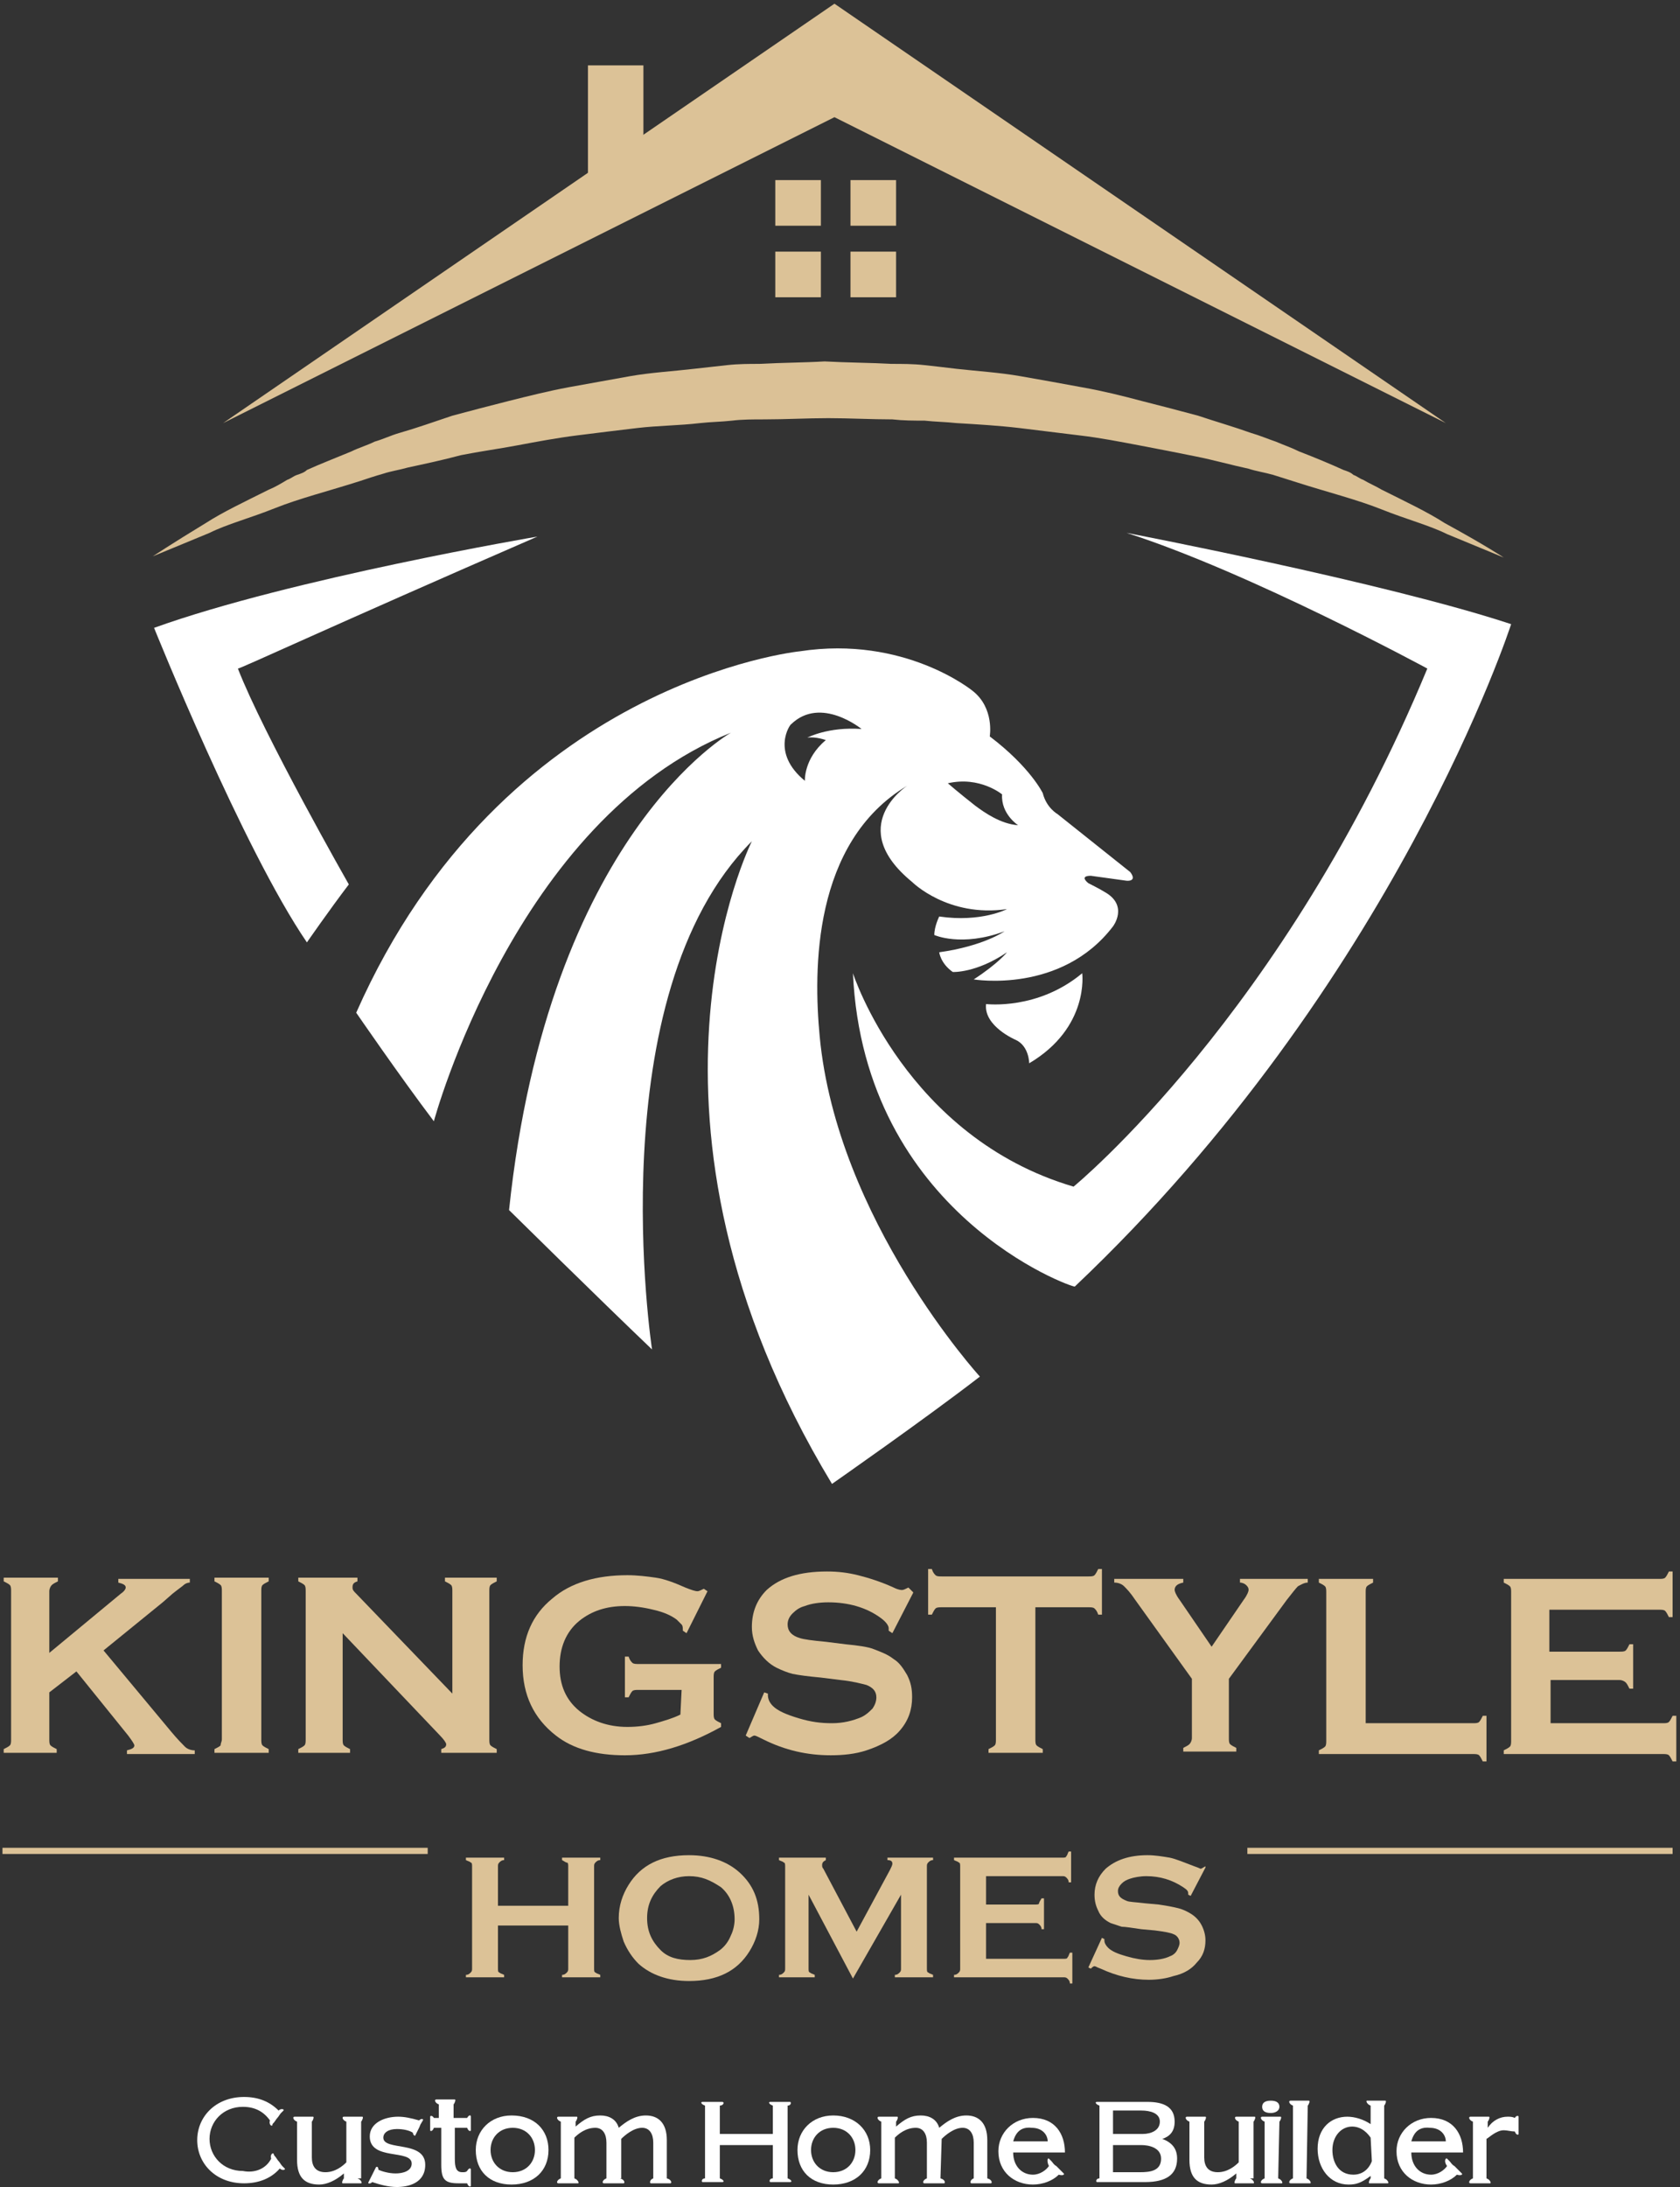 <svg xmlns="http://www.w3.org/2000/svg" xmlns:xlink="http://www.w3.org/1999/xlink" id="Layer_1" x="0px" y="0px" viewBox="0 0 136.3 177.3" style="enable-background:new 0 0 136.3 177.3;" xml:space="preserve">
<rect x="0" y="0" width="136.3" height="177.3" fill="#333333" stroke="none"/>
<style type="text/css">
	.st0{fill:#FFFFFF;}
	.st1{fill:#DCC297;}
	.st2{fill:#DBC196;}
</style>
<g>
	<path class="st0" d="M69.2,78.9c0,0,4.3,13.3,17.9,17.3c0,0,17.1-14,28.7-42c0,0-14.4-7.8-24.4-11c0,0,20.9,4,31.2,7.4   c0,0-9.4,29.1-35.4,53.7C87,104.4,70.1,98.4,69.2,78.9"></path>
	<path class="st0" d="M43.6,43.5c0,0-20,3.4-31.1,7.4c0,0,7.2,17.9,12.4,25.5c0,0,1.8-2.6,3.4-4.7c0,0-6.9-12.1-9-17.5   C19.3,54.3,26.8,50.8,43.6,43.5"></path>
	<path class="st0" d="M87.8,78.9c0,0,0.6,4.4-4.3,7.3c0,0,0-1.4-1.1-1.9c0,0-2.6-1.1-2.4-2.9C80.1,81.4,84.2,81.9,87.8,78.9"></path>
	<path class="st0" d="M81.7,77.2c-2.5,1.7-4.4,1.6-4.4,1.6c-1-0.7-1.1-1.6-1.1-1.6c3.6-0.5,5.3-1.7,5.3-1.7   c-3.5,1.3-5.7,0.3-5.7,0.3c0-0.7,0.4-1.5,0.4-1.5c3.4,0.5,5.5-0.6,5.5-0.6c-4.8,0.7-7.7-2.2-7.7-2.2c-5.5-4.5-0.4-7.8-0.4-7.8   c-7.7,4.6-7.6,15-7.1,20.3c1.4,14.9,13,27.6,13,27.6c-4.4,3.4-12,8.7-12,8.7C49.6,90.7,61,68.2,61,68.2   c-12.5,12.5-8.1,41.2-8.1,41.2c-4.4-4.2-11.6-11.3-11.6-11.3c3.2-30.4,18-38.7,18-38.7c-17.5,7-24.1,31.5-24.1,31.5   c-2.8-3.7-6.3-8.8-6.3-8.8c11.9-26.9,36-29.3,36-29.3c8.5-1.3,14,3.2,14,3.2c1.8,1.4,1.4,3.7,1.4,3.7c3.3,2.5,4.3,4.6,4.3,4.6   c0.3,1.2,1.2,1.7,1.2,1.7l5.9,4.7c0.6,0.8-0.3,0.7-0.3,0.7L88.5,71c-1,0-0.2,0.6-0.2,0.6s1,0.5,1.3,0.7c2,1.1,0.7,2.8,0.7,2.8   C86.1,80.6,79,79.4,79,79.4C81,78.1,81.7,77.2,81.7,77.2 M82.6,66.9c0,0-1.4-0.9-1.3-2.5c0,0-1.8-1.5-4.4-0.9c0,0,0.8,0.7,2.2,1.8   C79.9,65.9,81.2,66.8,82.6,66.9 M65.3,63.3c0,0-0.1-1.8,1.7-3.3c0,0-0.8-0.3-1.5-0.2c0,0,1.7-0.9,4.4-0.7c0,0-3.3-2.7-5.7-0.4   C64.1,58.7,62.5,61,65.3,63.3"></path>
	<rect x="62.9" y="20.4" class="st1" width="3.7" height="3.7"></rect>
	<rect x="69" y="20.4" class="st1" width="3.7" height="3.7"></rect>
	<rect x="62.9" y="14.6" class="st1" width="3.7" height="3.7"></rect>
	<rect x="69" y="14.6" class="st1" width="3.7" height="3.7"></rect>
	<polygon class="st1" points="67.7,9.5 117.3,34.3 67.7,0.3 18.1,34.3  "></polygon>
	<rect x="47.7" y="5.3" class="st1" width="4.5" height="9.2"></rect>
	<g>
		<path class="st1" d="M46.1,156.1h-5.7v3.5c0,0.1,0,0.3,0.1,0.3c0.1,0.1,0.2,0.1,0.4,0.2v0.2h-3.1v-0.2c0.2,0,0.3-0.1,0.4-0.2    c0.1-0.1,0.1-0.2,0.1-0.3v-8.3c0-0.1,0-0.3-0.1-0.3c-0.1-0.1-0.2-0.1-0.4-0.2v-0.2h3.1v0.2c-0.2,0-0.3,0.1-0.4,0.2    s-0.1,0.2-0.1,0.3v3.2h5.7v-3.2c0-0.1,0-0.3-0.1-0.3s-0.2-0.1-0.4-0.2v-0.2h3.1v0.2c-0.2,0-0.3,0.1-0.4,0.2    c-0.1,0.1-0.1,0.2-0.1,0.3v8.3c0,0.1,0,0.3,0.1,0.3c0.1,0.1,0.2,0.1,0.4,0.2v0.2h-3.1v-0.2c0.2,0,0.3-0.1,0.4-0.2    c0.1-0.1,0.1-0.2,0.1-0.3V156.1z"></path>
		<path class="st1" d="M55.9,150.4c1.7,0,3.1,0.5,4.1,1.4c1.1,1,1.6,2.2,1.6,3.8c0,0.9-0.3,1.8-0.8,2.6c-1,1.6-2.6,2.4-4.9,2.4    c-1.7,0-3.1-0.5-4.1-1.4c-0.5-0.5-0.9-1.1-1.2-1.8c-0.2-0.6-0.4-1.3-0.4-1.9c0-1,0.3-1.9,0.8-2.7C52,151.2,53.6,150.4,55.9,150.4z     M55.9,152.1c-0.9,0-1.7,0.3-2.3,0.8c-0.7,0.7-1.1,1.5-1.1,2.6s0.4,1.9,1.1,2.6c0.6,0.6,1.4,0.8,2.4,0.8s1.7-0.3,2.4-0.8    c0.4-0.3,0.7-0.7,0.9-1.2c0.2-0.4,0.3-0.9,0.3-1.3c0-1.1-0.4-2-1.1-2.6C57.6,152.4,56.9,152.1,55.9,152.1z"></path>
		<path class="st1" d="M69.2,160.4l-3.6-6.8v6c0,0.1,0,0.3,0.1,0.3c0.1,0.1,0.2,0.1,0.4,0.2v0.2h-2.9v-0.2c0.2,0,0.3-0.1,0.4-0.2    c0.1-0.1,0.1-0.2,0.1-0.3v-8.3c0-0.1,0-0.3-0.1-0.3c-0.1-0.1-0.2-0.1-0.4-0.2v-0.2H67v0.2c-0.2,0.1-0.3,0.2-0.3,0.4    c0,0.1,0,0.2,0.1,0.3l2.7,5.1l2.7-5c0.1-0.2,0.2-0.4,0.2-0.5c0-0.2-0.1-0.3-0.4-0.3v-0.2h3.7v0.2c-0.2,0-0.3,0.1-0.4,0.2    c-0.1,0.1-0.1,0.2-0.1,0.3v8.3c0,0.1,0,0.3,0.1,0.3c0.1,0.1,0.2,0.1,0.4,0.2v0.2h-3.1v-0.2c0.2,0,0.3-0.1,0.4-0.2    c0.1-0.1,0.1-0.2,0.1-0.3v-6L69.2,160.4z"></path>
		<path class="st1" d="M80,156.1v2.7h6.3c0.1,0,0.3,0,0.3-0.1c0.1-0.1,0.1-0.2,0.2-0.4H87v2.5h-0.2c0-0.2-0.1-0.3-0.2-0.4    c-0.1-0.1-0.2-0.1-0.3-0.1h-8.9v-0.2c0.2,0,0.3-0.1,0.4-0.2c0.1-0.1,0.1-0.2,0.1-0.3v-8.3c0-0.1,0-0.3-0.1-0.3    c-0.1-0.1-0.2-0.1-0.4-0.2v-0.2h8.8c0.1,0,0.3,0,0.3-0.1c0.1-0.1,0.1-0.2,0.2-0.4h0.2v2.5h-0.2c0-0.2-0.1-0.3-0.2-0.4    c-0.1-0.1-0.2-0.1-0.3-0.1H80v2.3h4c0.1,0,0.3,0,0.3-0.1s0.1-0.2,0.2-0.4h0.2v2.5h-0.2c0-0.2-0.1-0.3-0.2-0.4    c-0.1-0.1-0.2-0.1-0.3-0.1h-4V156.1z"></path>
		<path class="st1" d="M97.8,151.4l-1.2,2.3l-0.2-0.1v-0.1c0-0.2-0.1-0.3-0.4-0.5c-0.9-0.6-1.9-0.9-3-0.9c-0.5,0-1,0.1-1.3,0.2    c-0.3,0.1-0.5,0.2-0.7,0.4s-0.3,0.4-0.3,0.6c0,0.4,0.2,0.6,0.7,0.8c0.2,0.1,0.7,0.1,1.5,0.2l1.1,0.1c0.7,0.1,1.2,0.2,1.6,0.3    s0.8,0.3,1.1,0.5c0.3,0.2,0.6,0.5,0.8,0.9c0.2,0.4,0.3,0.8,0.3,1.2c0,0.7-0.2,1.3-0.7,1.8c-0.4,0.5-1,0.9-1.9,1.1    c-0.6,0.2-1.3,0.3-2,0.3c-1.3,0-2.6-0.3-3.9-0.9c-0.3-0.1-0.4-0.2-0.5-0.2s-0.2,0.1-0.3,0.2l-0.2-0.1l1.1-2.4l0.2,0.1v0.1    c0,0.2,0.1,0.4,0.3,0.6c0.3,0.3,0.8,0.5,1.5,0.7s1.3,0.3,1.9,0.3s1.2-0.1,1.6-0.3c0.3-0.1,0.5-0.3,0.6-0.5s0.2-0.4,0.2-0.6    c0-0.3-0.2-0.6-0.5-0.7c-0.2-0.1-0.7-0.2-1.5-0.3l-1.1-0.1c-0.7-0.1-1.3-0.2-1.6-0.2c-0.3-0.1-0.6-0.2-0.9-0.3    c-0.4-0.2-0.8-0.5-1-1c-0.2-0.4-0.3-0.8-0.3-1.3c0-0.8,0.3-1.5,0.9-2.1c0.8-0.7,1.9-1.1,3.4-1.1c0.6,0,1.2,0.1,1.8,0.2    c0.5,0.1,1.2,0.4,2,0.7c0.3,0.1,0.5,0.2,0.5,0.2c0.1,0,0.2-0.1,0.4-0.2V151.4z"></path>
	</g>
	<g>
		<path class="st0" d="M22,175c-0.1-0.3,0.1-0.5,0.2-0.4c0,0.1,0.1,0.2,0.1,0.2c0.1,0.1,0.2,0.3,0.3,0.4c0.1,0.1,0.2,0.3,0.3,0.4    l0.2,0.2c0.1,0.1-0.2,0.2-0.4,0c-0.7,0.8-1.7,1.2-2.9,1.2c-2.3,0-3.8-1.6-3.8-3.5s1.5-3.5,3.8-3.5c1.2,0,2.1,0.4,2.8,1.1    c0.2-0.2,0.5-0.1,0.4,0l-0.2,0.2c-0.1,0.1-0.2,0.3-0.3,0.4c-0.1,0.1-0.2,0.3-0.3,0.4c-0.1,0.1-0.1,0.1-0.1,0.2    c-0.1,0.1-0.3-0.1-0.2-0.4c-0.5-0.7-1.2-1.1-2.2-1.1c-1.6,0-2.7,1.2-2.7,2.6c0,1.4,1.1,2.6,2.7,2.6C20.7,176.2,21.6,175.8,22,175z    "></path>
		<path class="st0" d="M29,176.6c0.3,0.1,0.4,0.4,0.3,0.4s-0.2,0-0.3,0c-0.2,0-0.3,0-0.5,0c-0.1,0-0.3,0-0.5,0c-0.1,0-0.2,0-0.2,0    c-0.1,0,0-0.3,0.1-0.4v-0.4c-0.7,0.6-1.4,0.9-2,0.9c-1.2,0-1.8-0.6-1.8-2V172c-0.3-0.1-0.4-0.4-0.2-0.4h0.3c0.2,0,0.3,0,0.5,0    c0.1,0,0.3,0,0.5,0h0.2c0.1,0,0,0.3-0.1,0.4v2.9c0,0.7,0.3,1.2,1.1,1.2c0.8,0,1.4-0.5,1.7-0.8V172c-0.3-0.1-0.4-0.4-0.2-0.4h0.3    c0.2,0,0.3,0,0.5,0c0.1,0,0.3,0,0.5,0h0.2c0.1,0,0,0.3-0.1,0.4v4.6H29z"></path>
		<path class="st0" d="M32.1,176.2c0.6,0,1.3-0.2,1.3-0.8c0-1.2-3.4-0.2-3.4-2.2c0-1.1,1.2-1.6,2.3-1.6c0.5,0,1,0.1,1.7,0.3    c0.2-0.2,0.4-0.1,0.3,0c0,0.1-0.1,0.1-0.1,0.2c-0.1,0.1-0.1,0.2-0.2,0.4l-0.2,0.4l-0.1,0.2c0,0.1-0.2,0-0.2-0.2    c-0.3-0.2-0.8-0.3-1.3-0.3c-0.7,0-1.1,0.3-1.1,0.7c0,1.1,3.4,0.2,3.4,2.2c0,1.5-1.4,1.8-2.3,1.8c-0.7,0-1.4-0.2-2-0.4    c-0.2,0.2-0.4,0.1-0.3,0l0.1-0.2l0.2-0.4l0.2-0.4l0.1-0.2c0.1-0.1,0.2,0,0.2,0.2C30.9,176,31.5,176.2,32.1,176.2z"></path>
		<path class="st0" d="M35.6,172.5h-0.4c-0.1,0.3-0.3,0.3-0.3,0.2s0-0.1,0-0.2c0-0.1,0-0.2,0-0.4c0-0.1,0-0.2,0-0.3s0-0.1,0-0.2    c0-0.1,0.2-0.1,0.3,0.1h0.4v-1.1c-0.3-0.1-0.4-0.4-0.2-0.4h0.3c0.2,0,0.3,0,0.5,0c0.1,0,0.3,0,0.5,0h0.2c0.1,0,0,0.3-0.1,0.4v1.1    h1.1c0.1-0.2,0.3-0.3,0.3-0.1v0.2c0,0.1,0,0.2,0,0.3s0,0.2,0,0.4v0.2c0,0.1-0.2,0.1-0.3-0.2h-1v2.5c0,0.7,0.1,1.1,0.6,1.1    c0.2,0,0.3,0,0.4-0.1c0.1-0.2,0.3-0.3,0.3-0.1v0.2c0,0.1,0,0.2,0,0.3s0,0.3,0,0.5v0.3c0,0.1-0.2,0.1-0.3-0.2c-0.2,0-0.4,0-0.7,0    c-1.1,0-1.4-0.3-1.4-1.5v-3H35.6z"></path>
		<path class="st0" d="M44.5,174.3c0,1.7-1.2,2.8-3,2.8s-2.9-1.1-2.9-2.8c0-1.6,1.2-2.8,2.9-2.8C43.4,171.5,44.5,172.7,44.5,174.3z     M39.8,174.3c0,1,0.7,1.8,1.8,1.8s1.8-0.8,1.8-1.8s-0.7-1.8-1.8-1.8S39.8,173.3,39.8,174.3z"></path>
		<path class="st0" d="M50.3,176.6c0.4,0.1,0.4,0.4,0.3,0.4c-0.1,0-0.2,0-0.3,0c-0.2,0-0.4,0-0.5,0c-0.2,0-0.4,0-0.5,0s-0.2,0-0.3,0    c-0.2,0-0.1-0.3,0.2-0.4v-2.9c0-0.7-0.3-1.2-0.9-1.2c-0.8,0-1.4,0.5-1.7,0.8v3.3c0.3,0.1,0.4,0.4,0.3,0.4c-0.1,0-0.2,0-0.3,0    c-0.2,0-0.4,0-0.5,0s-0.4,0-0.5,0s-0.2,0-0.3,0c-0.2,0-0.1-0.3,0.2-0.4V172c-0.3-0.1-0.4-0.4-0.2-0.4h0.3c0.2,0,0.3,0,0.5,0    c0.1,0,0.3,0,0.5,0h0.2c0.1,0,0,0.3-0.1,0.4v0.4c0.7-0.6,1.2-0.9,2-0.9c0.7,0,1.3,0.3,1.5,1c0.6-0.5,1.3-1,2.2-1    c1,0,1.7,0.6,1.7,2v3.1c0.4,0.1,0.4,0.4,0.3,0.4c-0.1,0-0.2,0-0.3,0c-0.2,0-0.4,0-0.5,0s-0.4,0-0.5,0s-0.2,0-0.3,0    s-0.1-0.3,0.2-0.4v-2.9c0-0.7-0.3-1.2-0.9-1.2c-0.7,0-1.4,0.6-1.7,0.9v3.2H50.3z"></path>
		<path class="st0" d="M58.4,176.6c0.3,0.1,0.4,0.3,0.2,0.3c-0.1,0-0.2,0-0.3,0c-0.2,0-0.4,0-0.5,0s-0.4,0-0.5,0s-0.2,0-0.3,0    s-0.1-0.3,0.2-0.3v-5.9c-0.3-0.1-0.4-0.3-0.2-0.3h0.3c0.2,0,0.4,0,0.5,0s0.4,0,0.5,0h0.3c0.2,0,0.1,0.3-0.2,0.3v2.3h4.3v-2.3    c-0.3-0.1-0.4-0.3-0.2-0.3h0.3c0.2,0,0.4,0,0.5,0s0.4,0,0.5,0h0.3c0.1,0,0.1,0.3-0.2,0.3v5.9c0.3,0.1,0.4,0.3,0.2,0.3    c-0.1,0-0.2,0-0.3,0c-0.2,0-0.4,0-0.5,0s-0.4,0-0.5,0s-0.2,0-0.3,0s-0.1-0.3,0.2-0.3v-2.7h-4.3V176.6z"></path>
		<path class="st0" d="M70.6,174.3c0,1.7-1.2,2.8-3,2.8s-2.9-1.1-2.9-2.8c0-1.6,1.2-2.8,2.9-2.8C69.4,171.5,70.6,172.7,70.6,174.3z     M65.8,174.3c0,1,0.7,1.8,1.8,1.8c1.1,0,1.8-0.8,1.8-1.8s-0.7-1.8-1.8-1.8S65.8,173.3,65.8,174.3z"></path>
		<path class="st0" d="M76.3,176.6c0.4,0.1,0.4,0.4,0.3,0.4s-0.2,0-0.3,0c-0.2,0-0.4,0-0.5,0c-0.2,0-0.4,0-0.5,0s-0.2,0-0.3,0    c-0.2,0-0.1-0.3,0.2-0.4v-2.9c0-0.7-0.3-1.2-0.9-1.2c-0.8,0-1.4,0.5-1.7,0.8v3.3c0.3,0.1,0.4,0.4,0.3,0.4s-0.2,0-0.3,0    c-0.2,0-0.4,0-0.5,0s-0.4,0-0.5,0s-0.2,0-0.3,0c-0.2,0-0.1-0.3,0.2-0.4V172c-0.3-0.1-0.4-0.4-0.2-0.4h0.3c0.2,0,0.3,0,0.5,0    c0.1,0,0.3,0,0.5,0h0.2c0.1,0,0,0.3-0.1,0.4v0.4c0.7-0.6,1.2-0.9,2-0.9c0.7,0,1.3,0.3,1.5,1c0.6-0.5,1.3-1,2.2-1    c1,0,1.7,0.6,1.7,2v3.1c0.4,0.1,0.4,0.4,0.3,0.4s-0.2,0-0.3,0c-0.2,0-0.4,0-0.5,0s-0.4,0-0.5,0s-0.2,0-0.3,0    c-0.1,0-0.1-0.3,0.2-0.4v-2.9c0-0.7-0.3-1.2-0.9-1.2c-0.7,0-1.4,0.6-1.7,0.9L76.3,176.6L76.3,176.6z"></path>
		<path class="st0" d="M85.1,175l0.2,0.2c0.1,0.1,0.2,0.3,0.4,0.4c0.1,0.1,0.3,0.3,0.4,0.4l0.2,0.2c0.1,0.1-0.1,0.2-0.4,0.1    c-0.5,0.5-1.3,0.8-2.1,0.8c-1.5,0-2.8-1-2.8-2.7c0-1.5,1.2-2.7,2.8-2.7c1.8,0,2.6,1.3,2.6,2.8h-4.2c0,1.1,0.7,1.8,1.6,1.8    c0.6,0,1.1-0.4,1.3-0.7C84.9,175.2,85,174.9,85.1,175z M82.2,173.6H85c0-0.5-0.4-1.1-1.3-1.1C82.8,172.4,82.4,172.9,82.2,173.6z"></path>
		<path class="st0" d="M89.2,170.7c-0.3-0.1-0.4-0.3-0.2-0.3h4.1c1.3,0,2.2,0.4,2.2,1.6c0,0.8-0.4,1.2-1,1.4    c0.8,0.3,1.2,0.8,1.2,1.6c0,1.3-0.9,1.9-2.6,1.9H89c-0.1,0-0.1-0.3,0.2-0.3C89.2,176.6,89.2,170.7,89.2,170.7z M92.7,173    c0.7,0,1.4-0.3,1.4-1s-0.8-0.9-1.5-0.9h-2.3v1.9H92.7z M92.5,176.1c0.8,0,1.7-0.1,1.7-1.1c0-0.9-1-1.1-1.6-1.1h-2.3v2.2    L92.5,176.1L92.5,176.1z"></path>
		<path class="st0" d="M101.4,176.6c0.3,0.1,0.4,0.4,0.3,0.4s-0.2,0-0.3,0c-0.2,0-0.3,0-0.5,0c-0.1,0-0.3,0-0.5,0    c-0.1,0-0.2,0-0.2,0c-0.1,0,0-0.3,0.1-0.4v-0.4c-0.7,0.6-1.4,0.9-2,0.9c-1.2,0-1.8-0.6-1.8-2V172c-0.3-0.1-0.4-0.4-0.2-0.4h0.3    c0.2,0,0.3,0,0.5,0c0.1,0,0.3,0,0.5,0h0.2c0.1,0,0,0.3-0.1,0.4v2.9c0,0.7,0.3,1.2,1.1,1.2c0.8,0,1.4-0.5,1.7-0.8V172    c-0.3-0.1-0.4-0.4-0.2-0.4h0.3c0.2,0,0.3,0,0.5,0c0.1,0,0.3,0,0.5,0h0.2c0.1,0,0,0.3-0.1,0.4v4.6H101.4z"></path>
		<path class="st0" d="M103.7,176.6c0.3,0.1,0.4,0.4,0.3,0.4s-0.2,0-0.3,0c-0.2,0-0.4,0-0.5,0s-0.4,0-0.5,0s-0.2,0-0.3,0    c-0.2,0-0.1-0.3,0.2-0.4V172c-0.3-0.1-0.4-0.4-0.2-0.4h0.3c0.2,0,0.3,0,0.5,0c0.1,0,0.3,0,0.5,0h0.2c0.1,0,0,0.3-0.1,0.4    L103.7,176.6L103.7,176.6z M103.8,170.8c0,0.3-0.3,0.5-0.7,0.5c-0.5,0-0.7-0.2-0.7-0.5s0.2-0.5,0.7-0.5    C103.6,170.3,103.8,170.5,103.8,170.8z"></path>
		<path class="st0" d="M106,176.6c0.3,0.1,0.4,0.4,0.3,0.4s-0.2,0-0.3,0c-0.2,0-0.4,0-0.5,0s-0.4,0-0.5,0s-0.2,0-0.3,0    c-0.2,0-0.1-0.3,0.2-0.4v-5.9c-0.3-0.1-0.4-0.4-0.2-0.4h0.3c0.2,0,0.3,0,0.5,0c0.1,0,0.3,0,0.5,0h0.2c0.1,0,0,0.3-0.1,0.4    L106,176.6L106,176.6z"></path>
		<path class="st0" d="M111.2,170.7c-0.3-0.1-0.4-0.4-0.3-0.4h0.3c0.2,0,0.3,0,0.5,0c0.1,0,0.3,0,0.5,0h0.2c0.1,0,0,0.3-0.1,0.4v5.9    c0.3,0.1,0.4,0.4,0.3,0.4s-0.2,0-0.3,0c-0.2,0-0.4,0-0.5,0s-0.3,0-0.5,0c-0.1,0-0.2,0-0.2,0c-0.1,0,0-0.3,0.1-0.4v-0.2    c-0.8,0.6-1.2,0.7-1.8,0.7c-1.5,0-2.5-1.3-2.5-2.9c0-1.7,1.1-2.6,2.4-2.6c0.6,0,1.3,0.2,1.9,0.6V170.7z M111.2,173.3    c-0.2-0.3-0.7-0.9-1.5-0.9c-0.9,0-1.6,0.8-1.6,1.9c0,1,0.5,2,1.7,2c1,0,1.4-0.8,1.5-1.1L111.2,173.3L111.2,173.3z"></path>
		<path class="st0" d="M117.4,175l0.2,0.2c0.1,0.1,0.2,0.3,0.4,0.4c0.1,0.1,0.3,0.3,0.4,0.4l0.2,0.2c0.1,0.1-0.1,0.2-0.4,0.1    c-0.5,0.5-1.3,0.8-2.1,0.8c-1.5,0-2.8-1-2.8-2.7c0-1.5,1.2-2.7,2.8-2.7c1.8,0,2.6,1.3,2.6,2.8h-4.2c0,1.1,0.7,1.8,1.6,1.8    c0.6,0,1.1-0.4,1.3-0.7C117.1,175.2,117.3,174.9,117.4,175z M114.5,173.6h2.8c0-0.5-0.4-1.1-1.3-1.1    C115.1,172.4,114.7,172.9,114.5,173.6z"></path>
		<path class="st0" d="M122,172.7c-0.6,0-1.2,0.6-1.4,0.7v3.2c0.3,0.1,0.4,0.4,0.3,0.4s-0.2,0-0.3,0c-0.2,0-0.4,0-0.5,0    s-0.4,0-0.5,0s-0.2,0-0.3,0c-0.2,0-0.1-0.3,0.2-0.4V172c-0.3-0.1-0.4-0.4-0.2-0.4h0.3c0.2,0,0.3,0,0.5,0c0.1,0,0.3,0,0.5,0h0.2    c0.1,0,0,0.3-0.1,0.4v0.5c0.4-0.6,1-0.9,1.6-0.9c0.2,0,0.4,0,0.6,0.1c0.1-0.2,0.3-0.2,0.3-0.1v0.3c0,0.2,0,0.4,0,0.5s0,0.3,0,0.4    v0.2c0,0.1-0.2,0.1-0.3-0.2C122.6,172.8,122.3,172.7,122,172.7z"></path>
	</g>
	<g>
		<path class="st1" d="M6.2,135.5L4,137.2v3.8c0,0.2,0,0.4,0.1,0.5s0.3,0.2,0.5,0.3v0.3H0.3v-0.3c0.2-0.1,0.4-0.2,0.5-0.3    s0.1-0.3,0.1-0.5v-12c0-0.2,0-0.4-0.1-0.5s-0.3-0.2-0.5-0.3v-0.3h4.4v0.3c-0.2,0.1-0.4,0.2-0.5,0.3C4.1,128.6,4,128.8,4,129v5    l5.8-4.8c0.3-0.2,0.4-0.4,0.4-0.5c0-0.2-0.2-0.3-0.6-0.4V128h5.8v0.3c-0.2,0-0.4,0.1-0.5,0.2c-0.1,0.1-0.4,0.3-0.9,0.7l-0.8,0.7    l-4.8,3.9l5.5,6.6c0.5,0.6,0.9,1,1.1,1.2c0.2,0.2,0.5,0.3,0.8,0.3v0.3h-5.5v-0.3c0.4-0.1,0.6-0.2,0.6-0.4c0-0.1-0.2-0.4-0.5-0.8    L6.2,135.5z"></path>
		<path class="st1" d="M18,141v-12c0-0.2,0-0.4-0.1-0.5s-0.3-0.2-0.5-0.3v-0.3h4.4v0.3c-0.2,0.1-0.4,0.2-0.5,0.3s-0.1,0.3-0.1,0.5    v12c0,0.2,0,0.4,0.1,0.5s0.3,0.2,0.5,0.3v0.3h-4.4v-0.3c0.2-0.1,0.4-0.2,0.5-0.3C17.9,141.3,18,141.2,18,141z"></path>
		<path class="st1" d="M27.8,132.4v8.6c0,0.2,0,0.4,0.1,0.5s0.3,0.2,0.5,0.3v0.3h-4.2v-0.3c0.2-0.1,0.4-0.2,0.5-0.3s0.1-0.3,0.1-0.5    v-12c0-0.2,0-0.4-0.1-0.5s-0.3-0.2-0.5-0.3v-0.3H29v0.3c-0.3,0.1-0.4,0.2-0.4,0.5c0,0.2,0.1,0.3,0.3,0.5l7.8,8.1V129    c0-0.2,0-0.4-0.1-0.5s-0.3-0.2-0.5-0.3v-0.3h4.2v0.3c-0.2,0.1-0.4,0.2-0.5,0.3s-0.1,0.3-0.1,0.5v12c0,0.2,0,0.4,0.1,0.5    s0.3,0.2,0.5,0.3v0.3h-4.5v-0.3c0.3-0.1,0.4-0.2,0.4-0.4c0-0.1-0.2-0.4-0.5-0.7L27.8,132.4z"></path>
		<path class="st1" d="M55.3,137h-3.5c-0.2,0-0.4,0-0.5,0.1s-0.2,0.3-0.3,0.5h-0.3v-3.3H51c0.1,0.3,0.2,0.4,0.3,0.5s0.3,0.1,0.5,0.1    h6.7v0.3c-0.2,0.1-0.4,0.2-0.5,0.3s-0.1,0.3-0.1,0.5v2.9c0,0.2,0,0.4,0.1,0.5s0.3,0.2,0.5,0.3v0.3c-2.7,1.5-5.3,2.3-7.8,2.3    c-2.3,0-4.2-0.5-5.6-1.6c-1.8-1.4-2.7-3.3-2.7-5.7c0-2.3,0.8-4.1,2.4-5.4c1.5-1.3,3.6-1.9,6.1-1.9c0.8,0,1.6,0.1,2.3,0.2    s1.5,0.4,2.4,0.8c0.5,0.2,0.8,0.3,1,0.3c0.1,0,0.3-0.1,0.5-0.2l0.3,0.2l-1.7,3.4l-0.3-0.2c0-0.2,0-0.4-0.1-0.5s-0.2-0.2-0.4-0.4    c-0.4-0.3-1-0.6-1.9-0.8c-0.8-0.2-1.6-0.3-2.3-0.3c-1.5,0-2.7,0.4-3.7,1.2c-1.1,0.9-1.6,2.2-1.6,3.7s0.5,2.7,1.6,3.6    c1,0.8,2.3,1.3,3.9,1.3c0.8,0,1.6-0.1,2.3-0.3s1.4-0.4,2-0.7L55.3,137L55.3,137z"></path>
		<path class="st1" d="M74.1,129.1l-1.7,3.3l-0.3-0.2c0-0.1,0-0.1,0-0.2c0-0.2-0.2-0.5-0.6-0.8c-1.2-0.9-2.7-1.3-4.3-1.3    c-0.7,0-1.4,0.1-1.9,0.3c-0.4,0.1-0.7,0.3-1,0.6c-0.3,0.3-0.4,0.6-0.4,0.9c0,0.5,0.3,0.9,1,1.1c0.3,0.1,1,0.2,2.1,0.3l1.6,0.2    c1,0.1,1.8,0.2,2.3,0.4s1.1,0.4,1.6,0.8c0.5,0.3,0.8,0.8,1.1,1.3c0.3,0.6,0.4,1.1,0.4,1.8c0,1-0.3,1.9-1,2.7    c-0.6,0.7-1.5,1.2-2.7,1.6c-0.9,0.3-1.9,0.4-2.9,0.4c-1.9,0-3.7-0.4-5.5-1.3c-0.4-0.2-0.6-0.3-0.7-0.3c-0.1,0-0.2,0.1-0.4,0.2    l-0.3-0.2l1.5-3.5l0.3,0.1c0,0.1,0,0.1,0,0.1c0,0.3,0.1,0.6,0.4,0.9c0.4,0.4,1.1,0.7,2.1,1c1,0.3,1.8,0.4,2.7,0.4    c0.9,0,1.7-0.2,2.4-0.5c0.4-0.2,0.6-0.4,0.9-0.7c0.2-0.3,0.3-0.6,0.3-0.9c0-0.5-0.3-0.8-0.8-1c-0.4-0.1-1.1-0.3-2.1-0.4l-1.6-0.2    c-1.1-0.1-1.8-0.2-2.3-0.3c-0.4-0.1-0.9-0.3-1.3-0.5c-0.6-0.3-1.1-0.8-1.5-1.4c-0.3-0.6-0.5-1.2-0.5-1.9c0-1.2,0.4-2.2,1.2-3    c1.1-1,2.7-1.5,4.9-1.5c0.9,0,1.7,0.1,2.5,0.3c0.8,0.2,1.8,0.5,2.9,1c0.4,0.2,0.6,0.2,0.7,0.2s0.3-0.1,0.5-0.2L74.1,129.1z"></path>
		<path class="st1" d="M84,130.2V141c0,0.2,0,0.4,0.1,0.5s0.3,0.2,0.5,0.3v0.3h-4.4v-0.3c0.2-0.1,0.4-0.2,0.5-0.3s0.1-0.3,0.1-0.5    v-10.7h-4.4c-0.2,0-0.4,0-0.5,0.1s-0.2,0.3-0.3,0.5h-0.3v-3.7h0.3c0.1,0.3,0.2,0.4,0.3,0.5c0.1,0.1,0.3,0.1,0.5,0.1h11.9    c0.2,0,0.4,0,0.5-0.1s0.2-0.3,0.3-0.5h0.3v3.7h-0.3c-0.1-0.3-0.2-0.4-0.3-0.5s-0.3-0.1-0.5-0.1H84V130.2z"></path>
		<path class="st1" d="M99.7,136.1v4.8c0,0.2,0,0.4,0.1,0.5s0.3,0.2,0.5,0.3v0.3H96v-0.3c0.2-0.1,0.4-0.2,0.5-0.3s0.2-0.3,0.2-0.5    v-4.8l-4.6-6.4c-0.4-0.6-0.7-0.9-0.9-1.1c-0.2-0.2-0.5-0.3-0.8-0.3V128H96v0.3c-0.5,0.1-0.7,0.3-0.7,0.6c0,0.1,0.1,0.4,0.4,0.8    l2.6,3.8l2.6-3.8c0.3-0.4,0.4-0.7,0.4-0.8c0-0.2-0.1-0.3-0.2-0.4c-0.1-0.1-0.3-0.2-0.5-0.2V128h5.5v0.3c-0.3,0-0.6,0.2-0.8,0.3    c-0.2,0.2-0.5,0.6-0.9,1.1L99.7,136.1z"></path>
		<path class="st1" d="M110.8,139.7h8.7c0.2,0,0.4,0,0.5-0.1s0.2-0.3,0.3-0.5h0.3v3.7h-0.3c-0.1-0.2-0.2-0.4-0.3-0.5    c-0.1-0.1-0.3-0.1-0.5-0.1H107v-0.3c0.2-0.1,0.4-0.2,0.5-0.3s0.1-0.3,0.1-0.5v-12c0-0.2,0-0.4-0.1-0.5s-0.3-0.2-0.5-0.3V128h4.4    v0.3c-0.2,0.1-0.4,0.2-0.5,0.3s-0.1,0.3-0.1,0.5V139.7z"></path>
		<path class="st1" d="M125.8,135.8v3.9h9.1c0.2,0,0.4,0,0.5-0.1s0.2-0.3,0.3-0.5h0.3v3.7h-0.3c-0.1-0.2-0.2-0.4-0.3-0.5    s-0.3-0.1-0.5-0.1H122v-0.3c0.2-0.1,0.4-0.2,0.5-0.3s0.1-0.3,0.1-0.5v-12c0-0.2,0-0.4-0.1-0.5s-0.3-0.2-0.5-0.3V128h12.6    c0.2,0,0.4,0,0.5-0.1s0.2-0.3,0.3-0.5h0.3v3.7h-0.3c-0.1-0.2-0.2-0.4-0.3-0.5s-0.3-0.1-0.5-0.1h-8.9v3.4h5.7c0.2,0,0.4,0,0.5-0.1    s0.2-0.3,0.3-0.5h0.3v3.6h-0.3c-0.1-0.2-0.2-0.4-0.3-0.5s-0.3-0.2-0.5-0.2h-5.6V135.8z"></path>
	</g>
	<g>
		<rect x="0.2" y="149.8" class="st1" width="34.5" height="0.5"></rect>
		<rect x="101.2" y="149.8" class="st1" width="34.5" height="0.5"></rect>
	</g>
</g>
<path class="st2" d="M122,45.2c0,0-1.7-0.7-4.6-1.9c-1.4-0.7-3.3-1.2-5.3-2c-2-0.8-4.4-1.4-6.9-2.2c-0.6-0.2-1.3-0.4-1.9-0.6  c-0.7-0.2-1.4-0.3-2-0.5c-1.4-0.3-2.8-0.7-4.3-1c-1.5-0.3-3-0.6-4.6-0.9c-1.6-0.3-3.1-0.6-4.8-0.8c-1.6-0.2-3.3-0.4-4.9-0.6  c-1.7-0.2-3.4-0.3-5.1-0.4c-0.9-0.1-1.7-0.1-2.6-0.2c-0.9,0-1.7,0-2.6-0.1c-1.7,0-3.5-0.1-5.2-0.1c-1.7,0-3.5,0.1-5.2,0.1  c-0.9,0-1.8,0-2.6,0.1c-0.9,0.1-1.7,0.1-2.6,0.2c-1.7,0.2-3.4,0.2-5.1,0.4c-1.7,0.2-3.3,0.4-4.9,0.6c-1.6,0.2-3.2,0.5-4.8,0.8  c-1.6,0.3-3.1,0.5-4.6,0.8c-1.5,0.4-2.9,0.7-4.3,1c-0.7,0.2-1.4,0.3-2,0.5c-0.7,0.2-1.3,0.4-1.9,0.6c-2.5,0.8-4.9,1.4-6.9,2.2  c-2,0.8-3.9,1.3-5.3,2c-2.9,1.2-4.6,1.9-4.6,1.9s1.5-1,4.3-2.7c1.4-0.9,3.1-1.7,5.1-2.7c0.5-0.2,1-0.5,1.5-0.8  c0.3-0.1,0.5-0.3,0.8-0.4c0.3-0.1,0.6-0.2,0.8-0.4c1.1-0.5,2.4-1,3.6-1.5c0.6-0.3,1.3-0.5,1.9-0.8c0.7-0.2,1.3-0.5,2-0.7  c1.4-0.4,2.8-0.9,4.3-1.4c1.5-0.4,3-0.8,4.6-1.2c1.6-0.4,3.2-0.8,4.8-1.1c1.7-0.3,3.3-0.6,5-0.9c1.7-0.3,3.5-0.4,5.2-0.6  c0.9-0.1,1.8-0.2,2.7-0.3c0.9-0.1,1.8-0.1,2.6-0.1c1.8-0.1,3.6-0.1,5.3-0.2c1.8,0.1,3.6,0.1,5.4,0.2c0.9,0,1.8,0,2.7,0.1  c0.9,0.1,1.8,0.2,2.6,0.3c1.8,0.2,3.5,0.3,5.2,0.6c1.7,0.3,3.4,0.6,5,0.9c1.7,0.3,3.3,0.7,4.8,1.1c1.6,0.4,3.1,0.8,4.6,1.2  c1.5,0.5,2.9,0.9,4.3,1.4c0.7,0.2,1.4,0.5,2,0.7c0.7,0.3,1.3,0.5,1.9,0.8c1.3,0.5,2.5,1,3.6,1.5c0.3,0.1,0.6,0.2,0.8,0.4  c0.3,0.1,0.5,0.3,0.8,0.4c0.5,0.3,1,0.5,1.5,0.8c2,1,3.7,1.8,5.1,2.7C120.5,44.2,122,45.2,122,45.2"></path>
</svg>